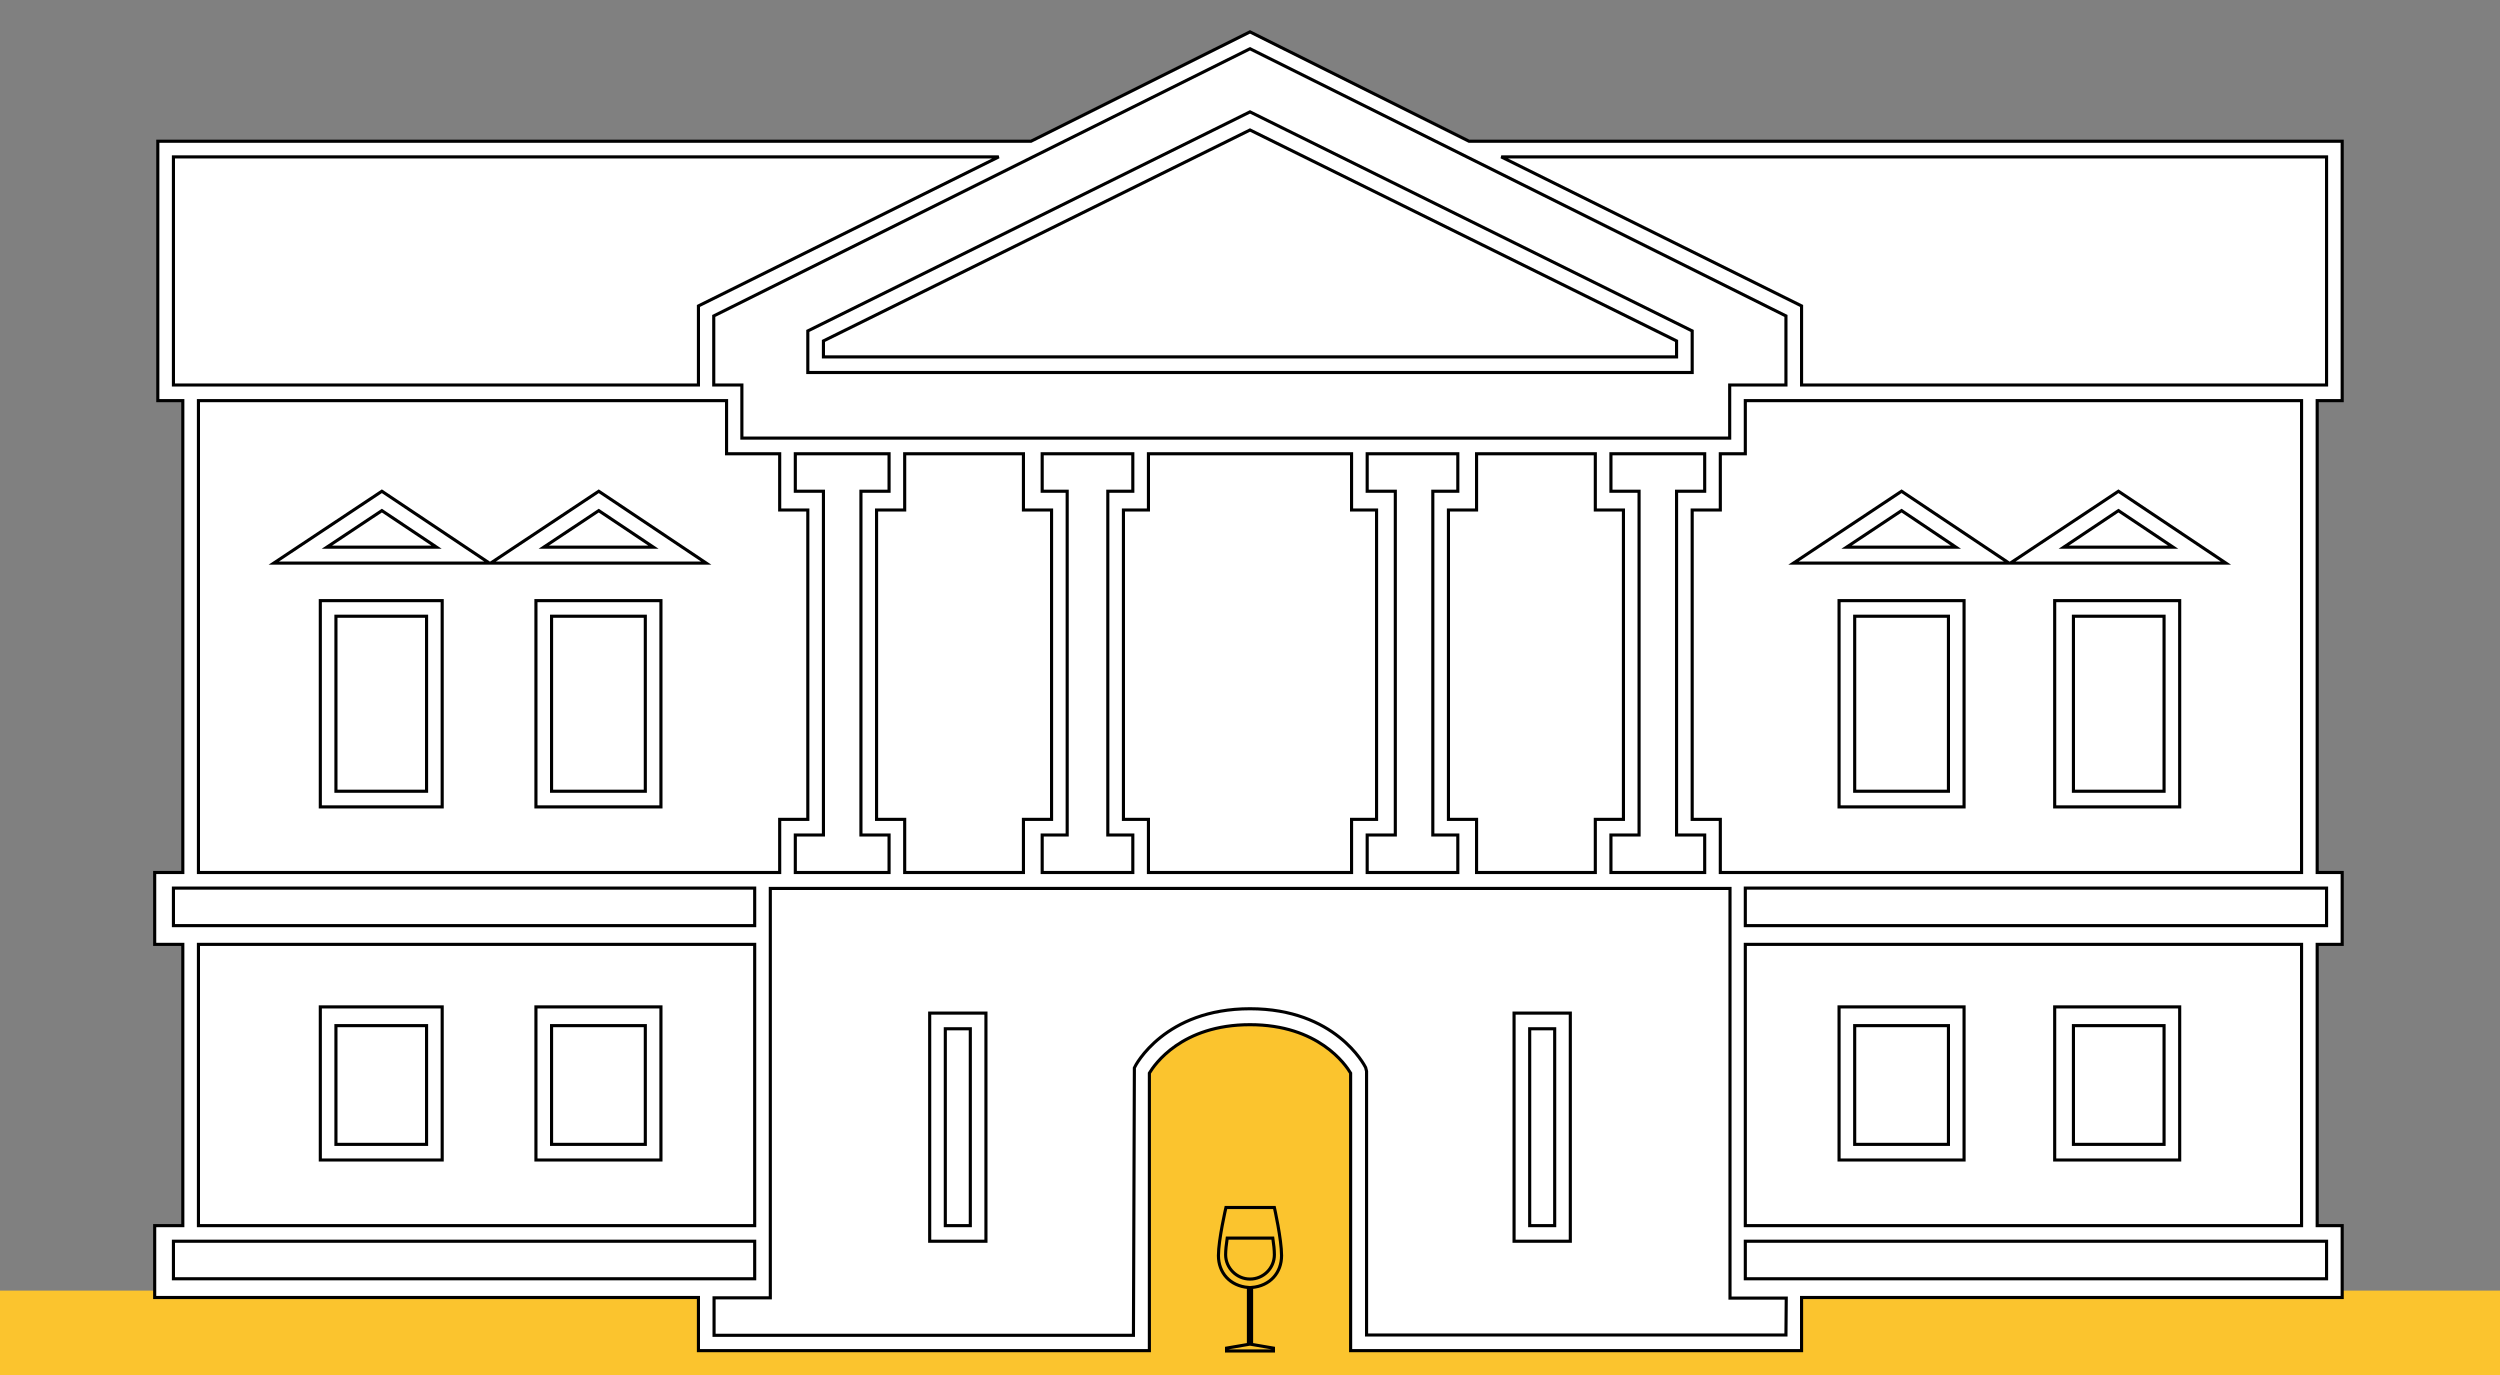 <?xml version="1.0" encoding="UTF-8"?> <svg xmlns="http://www.w3.org/2000/svg" id="house" viewBox="0 0 800 440"><rect x="0" y="0" width="800" height="440" fill="#808080" stroke="none"/><path fill="#FBC42E" d="M800 413H574v16H434V343c-1-2-12-17-34-17-21 0-32 14-34 17v86H225v-16H0V440h800v-26z"></path><path fill="#FFF" d="M749.5,302.2v-23h-8v-151h8v-83H470.1l-70.1-35l-70.1,35H50.5v83h8v151h-9v23h9v90h-9v23h174v17h144.3v-88.8c1.6-2.7,10.3-15.5,32.2-15.5c21.9,0,30.6,12.8,32.2,15.5v88.8h144.3v-17h173v-23h-8v-90H749.5z"></path><path fill="#fff" stroke="#000" d="M541.5 105.9L400 35.8l-141.5 70.1v13.3h283v-13.3zm-5 8.3h-273v-5.1L400 41.6l136.5 67.5v5.1zM484.5 397.2h18v-73h-18v73zm5-68h8v63h-8v-63zM297.5 397.2h18v-73h-18v73zm5-68h8v63h-8v-63zM588.5 258.2h40v-66h-40v66zm5-61h30v56h-30v-56zM657.5 258.2h40v-66h-40v66zm6-61h29v56h-29v-56zM697.5 322.2h-40v49h40v-49zm-5 44h-29v-38h29v38zM628.5 371.2v-49h-40v49h40zm-35-43h30v38h-30v-38zM102.5 258.2h39v-66h-39v66zm5-61h29v56h-29v-56zM171.5 258.2h40v-66h-40v66zm5-61h30v56h-30v-56zM171.5 322.2v49h40v-49h-40zm35 44h-30v-38h30v38zM102.5 371.2h39v-49h-39v49zm5-43h29v38h-29v-38z"></path><path fill="#FFF" stroke="#000" d="M749.5 302.2v-23h-8v-151h8v-83H470.1l-70.1-35-70.1 35H50.5v83h8v151h-9v23h9v90h-9v23h174v17h144.3v-88.8c1.6-2.7 10.3-15.5 32.2-15.5 21.9 0 30.6 12.8 32.2 15.5v88.8h144.3v-17h173v-23h-8v-90h8zm-5-6h-186v-12h186v12zm-8-17h-186v-17h-9v-99h9v-18h8v-17h178v151zm-482-122v-12h30v12h-9v110h9v12h-30v-12h9v-110h-9zm26 105v-99h9v-18h38v18h9v99h-9v17h-38v-17h-9zm53 5h8v-110h-8v-12h29v12h-8v110h8v12h-29v-12zm26-5v-99h8v-18h65v18h8v99h-8v17h-65v-17h-8zm78 5h9v-110h-9v-12h29v12h-8v110h8v12h-29v-12zm26-5v-99h9v-18h38v18h9v99h-9v17h-38v-17h-9zm52 5h9v-110h-9v-12h30v12h-9v110h9v12h-30v-12zm229-217v73h-168V97.9l-96.1-47.7h264.1zm-173 50.9v22.1h-18v17H237.4v-17h-9v-22.1L400 15.6l171.5 85.5zm-516-50.9h264.1l-96.1 47.7v25.3h-168v-73zm8 78H232.5v17h17v18h9v99h-9v17h-186v-151zm-8 156h186v12h-186v-12zm8 18h178v90h-178v-90zm-8 107v-12h186v12h-186zm516 18H437.3v-84.4l-.3-1.2c-.4-.8-9.7-18.8-37-18.8s-36.7 18.1-37 18.9l-.3 85.6H228.5v-12h18v-131H553.6V415.4h18l-.1 11.8zm173-18h-186v-12h186v12zm-8-17h-178v-90h178v90z"></path><path fill="none" stroke="#000" d="M642.9 180.2l-34.4-23-34.6 23h69zm-17-5.1h-35l17.6-11.7 17.4 11.7zM157 180.2h69l-34.4-23-34.6 23zm17-5.1l17.6-11.7 17.5 11.7H174zM87.6 180.2h69l-34.4-23-34.6 23zm17-5.1l17.6-11.7 17.5 11.7h-35.1zM677.9 157.2l-34.6 23h69l-34.4-23zm0 6.2l17.5 11.7h-35l17.5-11.7z"></path><g fill="none" stroke="#000"><path d="M400.5 412c6-.5 9.6-4.8 9.6-10.2 0-5.2-2.3-15.4-2.3-15.4h-15.5s-2.4 10.3-2.4 15.4c0 5.4 3.6 9.7 9.6 10.2v18.2l-7 1.2v.9h15v-.9l-7-1.2V412z"></path><path d="M407.3 396.2c.3 2 .5 3.8.5 5.3 0 4.3-3.5 7.8-7.8 7.8s-7.8-3.6-7.8-7.8c0-1.4.2-3.3.5-5.3h14.6z"></path></g></svg> 